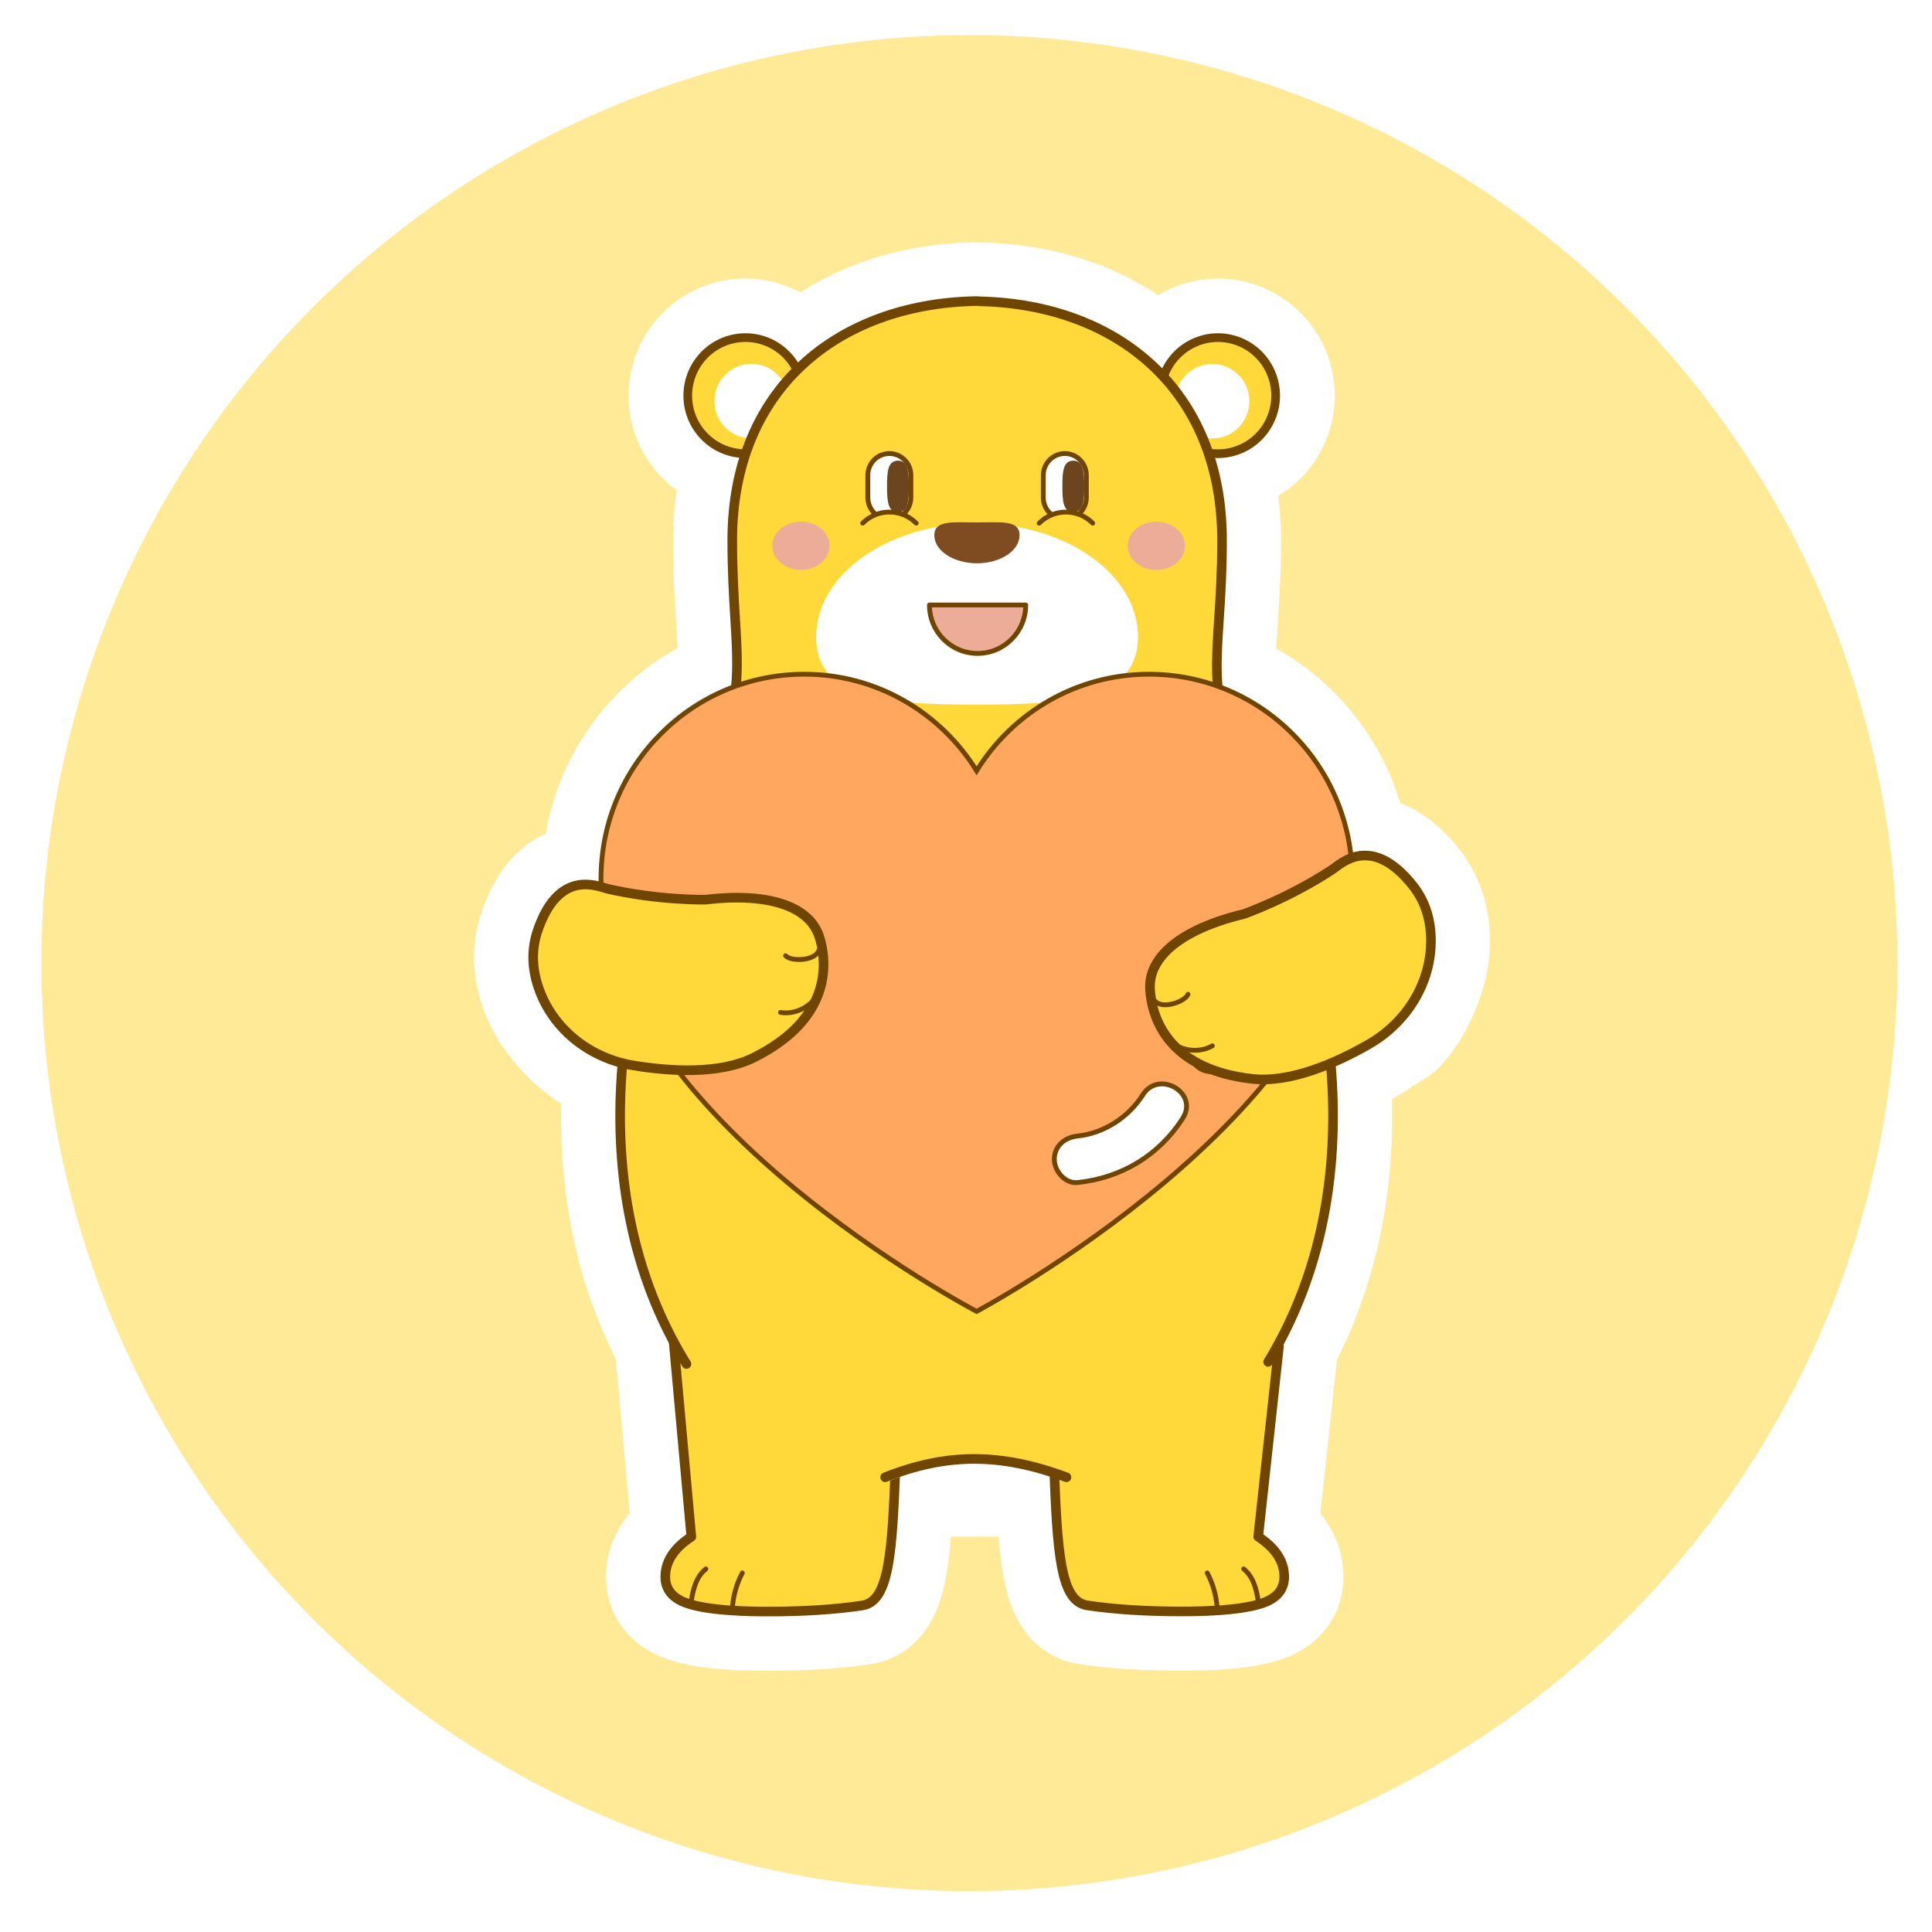<svg width="229" height="229" viewBox="0 0 229 229" fill="none" xmlns="http://www.w3.org/2000/svg">
<g filter="url(#filter0_d_192_704)">
<circle cx="114.902" cy="110.16" r="110" fill="#FFEA98"/>
<g filter="url(#filter1_d_192_704)">
<path fill-rule="evenodd" clip-rule="evenodd" d="M168.535 108.692C168.535 108.692 168.535 108.666 168.548 108.641C169.164 107.137 169.553 105.531 169.591 103.862C169.654 101.549 169.139 99.121 167.493 97.022C164.439 93.141 161.876 93.065 160.141 93.71C159.199 84.279 152.878 76.466 144.321 73.368C143.919 68.653 144.836 64.24 144.836 56.061C144.836 52.23 144.258 48.753 143.203 45.669C143.58 45.732 143.969 45.77 144.371 45.77C148.154 45.77 151.207 42.685 151.207 38.892C151.207 35.099 148.141 32.015 144.371 32.015C141.368 32.015 138.817 33.962 137.9 36.68C132.685 31.003 124.944 27.931 116.123 27.742C116.023 27.729 115.935 27.716 115.834 27.716C115.834 27.716 115.822 27.716 115.809 27.716C115.797 27.716 115.797 27.716 115.784 27.716C115.683 27.716 115.595 27.716 115.495 27.716C107.088 27.919 99.674 30.725 94.485 35.883C93.367 33.595 91.042 32.015 88.34 32.015C84.558 32.015 81.504 35.099 81.504 38.892C81.504 42.685 84.57 45.77 88.34 45.77C88.34 45.77 88.365 45.77 88.378 45.77C87.347 48.842 86.782 52.268 86.782 56.061C86.782 64.228 87.649 68.64 87.222 73.343C77.91 76.693 71.225 85.619 71.225 96.15C71.225 96.479 71.263 96.808 71.276 97.136C69.592 96.656 65.797 95.935 63.661 102.509C62.831 105.05 63.196 107.516 64.05 109.665C64.666 111.22 65.571 112.585 66.664 113.774C66.677 113.786 66.689 113.812 66.702 113.824C66.827 113.963 66.953 114.115 67.091 114.254C68.549 115.822 70.157 116.972 71.389 117.491C72.03 117.63 72.696 117.769 73.349 117.895C73.487 117.933 73.638 117.958 73.776 117.996C73.764 118.199 73.751 118.401 73.739 118.603C73.701 119.046 73.676 119.488 73.638 119.931C73.613 120.259 73.6 120.588 73.588 120.929C73.563 121.372 73.55 121.814 73.537 122.257C73.537 122.598 73.525 122.927 73.512 123.268C73.512 123.711 73.512 124.153 73.512 124.596C73.512 124.925 73.512 125.253 73.512 125.595C73.512 126.05 73.537 126.505 73.55 126.96C73.563 127.276 73.575 127.605 73.588 127.921C73.613 128.401 73.651 128.869 73.688 129.349C73.713 129.653 73.726 129.944 73.751 130.247C73.801 130.778 73.864 131.309 73.927 131.84C73.952 132.08 73.977 132.308 74.002 132.548C74.103 133.319 74.216 134.078 74.342 134.849C74.354 134.937 74.379 135.026 74.392 135.114C74.505 135.784 74.643 136.467 74.781 137.137C74.832 137.39 74.895 137.656 74.957 137.908C75.071 138.414 75.184 138.907 75.309 139.413C75.385 139.716 75.473 140.007 75.548 140.31C75.674 140.766 75.799 141.221 75.938 141.676C76.038 141.992 76.139 142.295 76.239 142.611C76.377 143.041 76.516 143.484 76.679 143.914C76.792 144.23 76.905 144.546 77.031 144.862C77.194 145.292 77.358 145.709 77.521 146.126C77.647 146.442 77.785 146.758 77.91 147.074C78.086 147.491 78.275 147.909 78.463 148.326C78.602 148.642 78.752 148.945 78.903 149.261C79.104 149.679 79.318 150.096 79.531 150.5C79.644 150.703 79.733 150.917 79.846 151.12L81.919 174.18C79.971 175.457 78.941 176.948 78.84 178.668C78.74 180.387 79.682 181.55 81.68 182.144C81.743 182.157 81.818 182.182 81.881 182.208C83.1 182.549 84.721 182.789 86.744 182.916H86.757C88.013 183.004 89.433 183.042 91.017 183.042H91.042C95.276 183.042 98.996 182.802 102.2 182.321C105.191 181.866 105.694 176.873 106.083 167.315C106.234 167.252 106.385 167.201 106.548 167.138H124.957C124.957 167.138 124.97 167.138 124.982 167.138C125.372 176.797 125.862 181.866 128.878 182.309C132.069 182.789 135.789 183.029 140.036 183.029H140.061C141.645 183.029 143.064 182.992 144.321 182.903H144.334C146.357 182.777 147.978 182.536 149.197 182.195C149.272 182.17 149.335 182.157 149.398 182.132C151.396 181.538 152.338 180.375 152.238 178.655C152.137 176.936 151.119 175.444 149.159 174.167L151.597 151.575C151.597 151.474 151.559 151.398 151.546 151.297C151.546 151.284 151.559 151.271 151.572 151.259C151.722 150.993 151.861 150.715 151.999 150.437C152.225 149.995 152.451 149.565 152.665 149.122C152.803 148.831 152.941 148.528 153.079 148.225C153.268 147.795 153.469 147.378 153.645 146.948C153.771 146.644 153.896 146.328 154.022 146.012C154.185 145.595 154.361 145.165 154.512 144.735C154.625 144.419 154.738 144.103 154.851 143.787C155.002 143.357 155.14 142.94 155.279 142.51C155.379 142.194 155.48 141.865 155.58 141.549C155.706 141.12 155.831 140.677 155.957 140.247C156.045 139.931 156.133 139.615 156.208 139.299C156.321 138.844 156.422 138.389 156.535 137.934C156.598 137.63 156.673 137.339 156.736 137.036C156.837 136.53 156.937 136.037 157.025 135.532C157.075 135.266 157.126 135.013 157.163 134.748C157.276 134.065 157.377 133.382 157.465 132.7C157.465 132.611 157.49 132.535 157.503 132.447C157.603 131.676 157.679 130.917 157.754 130.146C157.779 129.906 157.792 129.653 157.804 129.413C157.842 128.882 157.88 128.363 157.917 127.832C157.93 127.529 157.942 127.238 157.955 126.935C157.968 126.467 157.993 125.986 158.005 125.519C158.005 125.19 158.005 124.874 158.005 124.545C158.005 124.09 158.005 123.648 158.005 123.192C158.005 122.864 157.993 122.535 157.98 122.206C157.968 121.764 157.955 121.321 157.93 120.879C157.917 120.55 157.892 120.222 157.88 119.88C157.855 119.438 157.817 118.995 157.779 118.553C157.767 118.376 157.754 118.199 157.741 118.022C159.362 117.339 160.895 116.555 162.24 115.784C162.705 115.518 163.157 115.215 163.585 114.899C164.2 114.52 164.816 114.14 165.407 113.761C166.387 112.851 167.493 111.22 168.322 109.235C168.41 109.058 168.46 108.869 168.548 108.679L168.535 108.692Z" stroke="white" stroke-width="14" stroke-linecap="round" stroke-linejoin="round"/>
<path d="M93.191 43.757C95.861 41.071 95.861 36.717 93.191 34.031C90.522 31.345 86.194 31.345 83.524 34.031C80.855 36.717 80.855 41.071 83.524 43.757C86.194 46.443 90.522 46.443 93.191 43.757Z" fill="#FFD839"/>
<path d="M146.982 45.25C150.47 43.797 152.126 39.774 150.681 36.264C149.237 32.755 145.238 31.089 141.75 32.542C138.262 33.996 136.606 38.019 138.051 41.528C139.495 45.038 143.494 46.704 146.982 45.25Z" fill="#FFD839"/>
<path d="M93.191 43.757C95.861 41.071 95.861 36.717 93.191 34.031C90.522 31.345 86.194 31.345 83.524 34.031C80.855 36.717 80.855 41.071 83.524 43.757C86.194 46.443 90.522 46.443 93.191 43.757Z" stroke="#704500" stroke-width="1.03" stroke-linecap="round" stroke-linejoin="round"/>
<path d="M146.982 45.25C150.47 43.797 152.126 39.774 150.681 36.264C149.237 32.755 145.238 31.089 141.75 32.542C138.262 33.996 136.606 38.019 138.051 41.528C139.495 45.038 143.494 46.704 146.982 45.25Z" stroke="#704500" stroke-width="1.03" stroke-linecap="round" stroke-linejoin="round"/>
<path fill-rule="evenodd" clip-rule="evenodd" d="M142.437 43.785C141.544 42.217 140.502 40.725 139.32 39.297C139.383 38.197 139.798 37.236 140.602 36.439C141.457 35.58 142.487 35.15 143.693 35.15C144.9 35.15 145.943 35.58 146.797 36.439C147.651 37.299 148.079 38.349 148.079 39.562C148.079 40.776 147.651 41.825 146.797 42.672C145.943 43.532 144.912 43.962 143.693 43.962C143.253 43.962 142.839 43.911 142.437 43.797V43.785Z" fill="white"/>
<path fill-rule="evenodd" clip-rule="evenodd" d="M93.442 39.297C92.248 40.725 91.205 42.23 90.326 43.785C89.936 43.898 89.509 43.949 89.069 43.949C87.863 43.949 86.832 43.519 85.965 42.66C85.111 41.8 84.684 40.763 84.684 39.549C84.684 38.336 85.111 37.299 85.965 36.427C86.82 35.567 87.85 35.137 89.069 35.137C90.288 35.137 91.318 35.567 92.173 36.427C92.965 37.236 93.392 38.184 93.455 39.284L93.442 39.297Z" fill="white"/>
<path fill-rule="evenodd" clip-rule="evenodd" d="M106.209 164.647L106.133 165.355C105.731 176.165 105.367 181.816 102.175 182.296C98.983 182.777 95.264 183.017 91.017 183.017C89.433 183.017 88.013 182.979 86.757 182.89H86.744C84.721 182.764 83.1 182.524 81.881 182.182C81.806 182.157 81.743 182.144 81.68 182.119C79.682 181.525 78.74 180.362 78.84 178.642C78.941 176.923 79.959 175.431 81.919 174.154L79.808 150.627C79.808 146.303 89.685 151.208 95.264 153.572C100.856 155.937 106.649 158.503 106.209 164.66V164.647Z" fill="#FFD839"/>
<path d="M106.234 164.647L106.159 165.355C105.757 176.164 105.392 181.816 102.2 182.296C99.009 182.776 95.289 183.017 91.042 183.017C89.459 183.017 88.039 182.979 86.782 182.89H86.77C84.746 182.764 83.126 182.523 81.907 182.182C81.831 182.157 81.768 182.144 81.706 182.119C79.708 181.525 78.765 180.362 78.866 178.642C78.966 176.923 79.984 175.431 81.944 174.154L79.808 150.626" stroke="#704500" stroke-width="1.14" stroke-linecap="round" stroke-linejoin="round"/>
<path d="M86.82 182.423C86.946 181.007 87.335 179.679 87.989 178.44C87.335 179.667 86.946 180.994 86.82 182.423ZM86.82 182.423C86.807 182.575 86.795 182.726 86.782 182.878C86.782 182.726 86.807 182.575 86.82 182.423Z" stroke="#704500" stroke-width="0.57" stroke-linecap="round" stroke-linejoin="round"/>
<path d="M82.736 179.085C82.949 178.681 83.263 178.314 83.665 177.96C83.263 178.301 82.949 178.681 82.736 179.085ZM82.736 179.085C82.321 179.856 82.044 180.868 81.906 182.132M82.736 179.085C82.308 179.856 82.032 180.868 81.906 182.132M81.906 182.132V182.17" stroke="#704500" stroke-width="0.57" stroke-linecap="round" stroke-linejoin="round"/>
<path fill-rule="evenodd" clip-rule="evenodd" d="M135.815 153.56C141.407 151.196 151.598 147.226 151.598 151.55L149.16 174.142C151.108 175.419 152.138 176.91 152.239 178.63C152.339 180.349 151.397 181.512 149.399 182.107C149.336 182.132 149.261 182.144 149.198 182.17C147.979 182.511 146.358 182.751 144.335 182.878H144.322C143.066 182.966 141.646 183.004 140.062 183.004C135.828 183.004 132.108 182.764 128.904 182.284C125.712 181.803 125.348 176.165 124.946 165.343L124.87 164.635C124.43 158.49 130.236 155.924 135.815 153.547V153.56Z" fill="#FFD839"/>
<path d="M151.597 151.55L149.135 174.142C151.082 175.419 152.113 176.911 152.213 178.63C152.314 180.349 151.371 181.513 149.373 182.107C149.31 182.132 149.235 182.145 149.172 182.17C147.953 182.511 146.332 182.752 144.309 182.878H144.297C143.04 182.966 141.62 183.004 140.037 183.004C135.802 183.004 132.083 182.764 128.878 182.284C125.687 181.803 125.322 176.165 124.92 165.343L124.845 164.635" stroke="#704500" stroke-width="1.14" stroke-linecap="round" stroke-linejoin="round"/>
<path d="M144.259 182.423C144.272 182.575 144.285 182.726 144.297 182.878C144.297 182.726 144.272 182.575 144.259 182.423ZM144.259 182.423C144.134 180.994 143.744 179.667 143.091 178.44C143.744 179.679 144.134 181.007 144.259 182.423Z" stroke="#704500" stroke-width="0.57" stroke-linecap="round" stroke-linejoin="round"/>
<path d="M148.343 179.085C148.758 179.856 149.034 180.868 149.172 182.132M148.343 179.085C148.77 179.856 149.047 180.868 149.172 182.132M148.343 179.085C148.129 178.681 147.815 178.301 147.413 177.96C147.815 178.314 148.129 178.681 148.343 179.085ZM149.172 182.132V182.17" stroke="#704500" stroke-width="0.57" stroke-linecap="round" stroke-linejoin="round"/>
<path d="M148.845 87.149C141.922 73.305 144.849 70.713 144.849 56.061C144.849 38.083 132.296 28.083 116.136 27.716C116.036 27.704 115.948 27.691 115.847 27.691C115.847 27.691 115.835 27.691 115.822 27.691C115.822 27.691 115.81 27.691 115.797 27.691C115.697 27.691 115.609 27.691 115.508 27.691C99.336 28.07 86.795 38.07 86.795 56.048C86.795 70.701 89.597 73.28 82.674 87.136C72.571 107.326 67.394 137.845 85.626 159.577C86.695 160.854 88.039 162.005 89.597 163.042L100.341 169.919C100.341 169.919 108.974 165.077 115.772 165.077C122.57 165.077 131.203 169.919 131.203 169.919L141.947 163.042C143.505 162.005 144.849 160.854 145.918 159.577C164.151 137.858 158.986 107.326 148.871 87.136L148.845 87.149Z" fill="#FFD839"/>
<path d="M104.915 167.1C112.14 164.23 118.562 164.179 126.403 167.1" stroke="#704500" stroke-width="1.14" stroke-linecap="round" stroke-linejoin="round"/>
<path d="M150.315 153.421C163.133 132.371 158.018 105.493 148.845 87.149C141.921 73.305 144.849 70.713 144.849 56.061C144.849 38.083 132.296 28.083 116.136 27.716C116.036 27.704 115.948 27.691 115.847 27.691C115.847 27.691 115.835 27.691 115.822 27.691C115.822 27.691 115.81 27.691 115.797 27.691C115.696 27.691 115.608 27.691 115.508 27.691C99.336 28.07 86.795 38.07 86.795 56.048C86.795 70.701 89.597 73.28 82.673 87.136C73.45 105.556 68.336 132.586 81.367 153.673" stroke="#704500" stroke-width="1.14" stroke-linecap="round" stroke-linejoin="round"/>
<path fill-rule="evenodd" clip-rule="evenodd" d="M134.884 67.502C134.884 74.936 126.34 75.517 115.809 75.517C105.279 75.517 96.734 74.936 96.734 67.502C96.734 60.068 105.279 54.038 115.809 54.038C126.34 54.038 134.884 60.068 134.884 67.502Z" fill="white"/>
<path fill-rule="evenodd" clip-rule="evenodd" d="M120.848 55.441C120.848 57.274 118.586 58.766 115.797 58.766C113.007 58.766 110.745 57.274 110.745 55.441C110.745 53.608 113.007 53.924 115.797 53.924C118.586 53.924 120.848 53.595 120.848 55.441Z" fill="#7F4C22"/>
<path d="M128.765 48.323C128.765 46.907 127.621 45.757 126.214 45.757C124.807 45.757 123.663 46.907 123.663 48.323V50.978C123.663 52.394 124.807 53.545 126.214 53.545C127.621 53.545 128.765 52.394 128.765 50.978V48.323Z" fill="white" stroke="#704500" stroke-width="0.57" stroke-linecap="round" stroke-linejoin="round"/>
<path fill-rule="evenodd" clip-rule="evenodd" d="M128.513 49.651C128.513 51.332 128.438 52.698 127.219 52.698C126 52.698 125.925 51.332 125.925 49.651C125.925 47.969 126 46.604 127.219 46.604C128.438 46.604 128.513 47.969 128.513 49.651Z" fill="#6C451F"/>
<path d="M107.968 48.323C107.968 46.907 106.824 45.757 105.417 45.757C104.01 45.757 102.866 46.907 102.866 48.323V50.978C102.866 52.394 104.01 53.545 105.417 53.545C106.824 53.545 107.968 52.394 107.968 50.978V48.323Z" fill="white" stroke="#704500" stroke-width="0.57" stroke-linecap="round" stroke-linejoin="round"/>
<path fill-rule="evenodd" clip-rule="evenodd" d="M107.729 49.651C107.729 51.332 107.654 52.698 106.435 52.698C105.216 52.698 105.141 51.332 105.141 49.651C105.141 47.969 105.216 46.604 106.435 46.604C107.654 46.604 107.729 47.969 107.729 49.651Z" fill="#6C451F"/>
<path d="M102.251 54.012C103.998 52.255 106.85 52.255 108.597 54.012Z" fill="#FFD839"/>
<path d="M102.251 54.012C103.998 52.255 106.85 52.255 108.597 54.012" stroke="#704500" stroke-width="0.57" stroke-linecap="round" stroke-linejoin="round"/>
<path d="M123.173 54.012C124.92 52.255 127.772 52.255 129.519 54.012Z" fill="#FFD839"/>
<path d="M123.173 54.012C124.92 52.255 127.772 52.255 129.519 54.012" stroke="#704500" stroke-width="0.57" stroke-linecap="round" stroke-linejoin="round"/>
<path d="M110.167 63.709C110.167 66.882 112.718 69.449 115.872 69.449C119.026 69.449 121.577 66.882 121.577 63.709H110.167Z" fill="#EDAC98" stroke="#704500" stroke-width="0.57" stroke-linecap="round" stroke-linejoin="round"/>
<path fill-rule="evenodd" clip-rule="evenodd" d="M115.81 88.362C123.01 88.362 129.67 87.022 135.236 84.291C137.146 83.356 139.082 85.467 137.976 87.288C136.48 89.728 134.432 92.067 132.145 93.621C127.383 96.858 121.904 98.628 115.181 98.527C108.647 98.426 104.136 96.795 99.474 93.621C97.212 92.079 95.176 89.766 93.681 87.338C92.588 85.556 94.473 83.381 96.345 84.304C101.874 87.01 108.634 88.375 115.81 88.375V88.362Z" fill="white"/>
<path d="M137.059 59.55C138.933 59.55 140.452 58.271 140.452 56.693C140.452 55.115 138.933 53.835 137.059 53.835C135.185 53.835 133.666 55.115 133.666 56.693C133.666 58.271 135.185 59.55 137.059 59.55Z" fill="#EDAC98"/>
<path d="M98.331 56.693C98.331 58.273 96.81 59.55 94.938 59.55C93.065 59.55 91.545 58.273 91.545 56.693C91.545 55.112 93.065 53.835 94.938 53.835C96.81 53.835 98.331 55.112 98.331 56.693Z" fill="#EDAC98"/>
<path fill-rule="evenodd" clip-rule="evenodd" d="M136.191 71.915C127.559 71.915 120.006 76.491 115.759 83.356C111.499 76.491 103.96 71.915 95.327 71.915C82.02 71.915 71.238 82.762 71.238 96.15C71.238 124.141 115.759 147.441 115.759 147.441C115.759 147.441 160.28 123.761 160.28 96.15C160.28 82.762 149.499 71.915 136.191 71.915Z" fill="#FFA65F" stroke="#704500" stroke-width="0.57" stroke-miterlimit="10"/>
<path d="M127.709 132.168C132.886 131.637 137.372 128.97 140.2 124.532C142.11 121.536 137.372 118.78 135.475 121.751C133.766 124.431 130.876 126.328 127.709 126.656C126.239 126.808 124.97 127.807 124.97 129.412C124.97 130.778 126.226 132.32 127.709 132.168Z" fill="white" stroke="#704500" stroke-width="0.57" stroke-miterlimit="10"/>
<path d="M146.395 115.632C145.477 112.219 140.187 113.647 141.117 117.073C142.047 120.5 147.325 119.058 146.395 115.632Z" fill="#FFA65F" stroke="#704500" stroke-width="0.57" stroke-miterlimit="10"/>
<path fill-rule="evenodd" clip-rule="evenodd" d="M71.389 117.491C77.835 118.944 85.136 119.627 89.396 117.326C97.589 112.901 98.317 107.212 97.149 103.192C96.847 102.143 96.244 101.245 95.415 100.524C94.925 100.094 94.359 99.728 93.718 99.424C91.243 98.223 87.687 97.92 83.615 98.653C77.433 98.476 73.374 97.933 70.509 97.225C69.617 96.984 67.984 96.883 67.016 97.654C58.132 106.112 67.091 115.708 71.389 117.503V117.491Z" fill="#FFD839"/>
<path fill-rule="evenodd" clip-rule="evenodd" d="M71.917 97.326C77.999 98.742 83.628 98.641 83.628 98.641C87.888 98.122 91.532 98.438 94.008 99.665C94.636 99.968 95.176 100.347 95.641 100.764C96.358 101.422 96.873 102.231 97.162 103.192C98.33 107.212 97.74 113.142 89.409 117.326C85.312 119.387 79.406 118.995 75.071 118.287C70.183 117.478 65.885 114.305 64.051 109.665C63.196 107.516 62.844 105.063 63.661 102.509C66.149 94.873 70.861 97.073 71.904 97.313L71.917 97.326Z" stroke="#704500" stroke-width="1.14" stroke-linecap="round" stroke-linejoin="round"/>
<path d="M97.036 104.696C96.571 105.923 93.743 105.986 93.115 105.278" stroke="#704500" stroke-width="0.57" stroke-linecap="round" stroke-linejoin="round"/>
<path d="M96.735 110.082C96.395 110.866 94.674 112.345 92.513 112.004" stroke="#704500" stroke-width="0.57" stroke-linecap="round" stroke-linejoin="round"/>
<path fill-rule="evenodd" clip-rule="evenodd" d="M165.407 113.761C159.853 117.377 153.243 120.55 148.456 119.88C139.245 118.59 136.606 113.495 136.33 109.311C136.254 108.224 136.505 107.174 137.046 106.201C137.36 105.632 137.762 105.088 138.252 104.582C140.162 102.598 143.392 101.068 147.463 100.335C153.205 98.021 156.824 96.099 159.262 94.431C160.016 93.9 161.512 93.23 162.693 93.621C173.939 98.463 168.837 110.588 165.42 113.774L165.407 113.761Z" fill="#FFD839"/>
<path fill-rule="evenodd" clip-rule="evenodd" d="M157.98 95.025C152.766 98.476 147.45 100.335 147.45 100.335C143.278 101.333 139.961 102.888 138.064 104.899C137.586 105.404 137.197 105.948 136.908 106.504C136.455 107.377 136.254 108.312 136.317 109.311C136.593 113.483 139.207 118.856 148.443 119.88C152.992 120.386 158.408 117.971 162.228 115.784C166.538 113.319 169.478 108.843 169.604 103.862C169.667 101.548 169.152 99.121 167.505 97.022C162.554 90.726 158.873 94.431 157.98 95.025Z" stroke="#704500" stroke-width="1.14" stroke-linecap="round" stroke-linejoin="round"/>
<path d="M136.933 110.676C137.787 111.662 140.464 110.739 140.815 109.854" stroke="#704500" stroke-width="0.57" stroke-linecap="round" stroke-linejoin="round"/>
<path d="M139.081 115.632C139.659 116.252 141.795 117.036 143.705 115.961" stroke="#704500" stroke-width="0.57" stroke-linecap="round" stroke-linejoin="round"/>
</g>
</g>
<defs>
<filter id="filter0_d_192_704" x="0.902" y="0.16" width="228" height="228" filterUnits="userSpaceOnUse" color-interpolation-filters="sRGB">
<feFlood flood-opacity="0" result="BackgroundImageFix"/>
<feColorMatrix in="SourceAlpha" type="matrix" values="0 0 0 0 0 0 0 0 0 0 0 0 0 0 0 0 0 0 127 0" result="hardAlpha"/>
<feOffset dy="4"/>
<feGaussianBlur stdDeviation="2"/>
<feComposite in2="hardAlpha" operator="out"/>
<feColorMatrix type="matrix" values="0 0 0 0 0 0 0 0 0 0 0 0 0 0 0 0 0 0 0.25 0"/>
<feBlend mode="normal" in2="BackgroundImageFix" result="effect1_dropShadow_192_704"/>
<feBlend mode="normal" in="SourceGraphic" in2="effect1_dropShadow_192_704" result="shape"/>
</filter>
<filter id="filter1_d_192_704" x="52.192" y="20.716" width="128.403" height="177.326" filterUnits="userSpaceOnUse" color-interpolation-filters="sRGB">
<feFlood flood-opacity="0" result="BackgroundImageFix"/>
<feColorMatrix in="SourceAlpha" type="matrix" values="0 0 0 0 0 0 0 0 0 0 0 0 0 0 0 0 0 0 127 0" result="hardAlpha"/>
<feOffset dy="4"/>
<feGaussianBlur stdDeviation="2"/>
<feComposite in2="hardAlpha" operator="out"/>
<feColorMatrix type="matrix" values="0 0 0 0 0 0 0 0 0 0 0 0 0 0 0 0 0 0 0.25 0"/>
<feBlend mode="normal" in2="BackgroundImageFix" result="effect1_dropShadow_192_704"/>
<feBlend mode="normal" in="SourceGraphic" in2="effect1_dropShadow_192_704" result="shape"/>
</filter>
</defs>
</svg>
